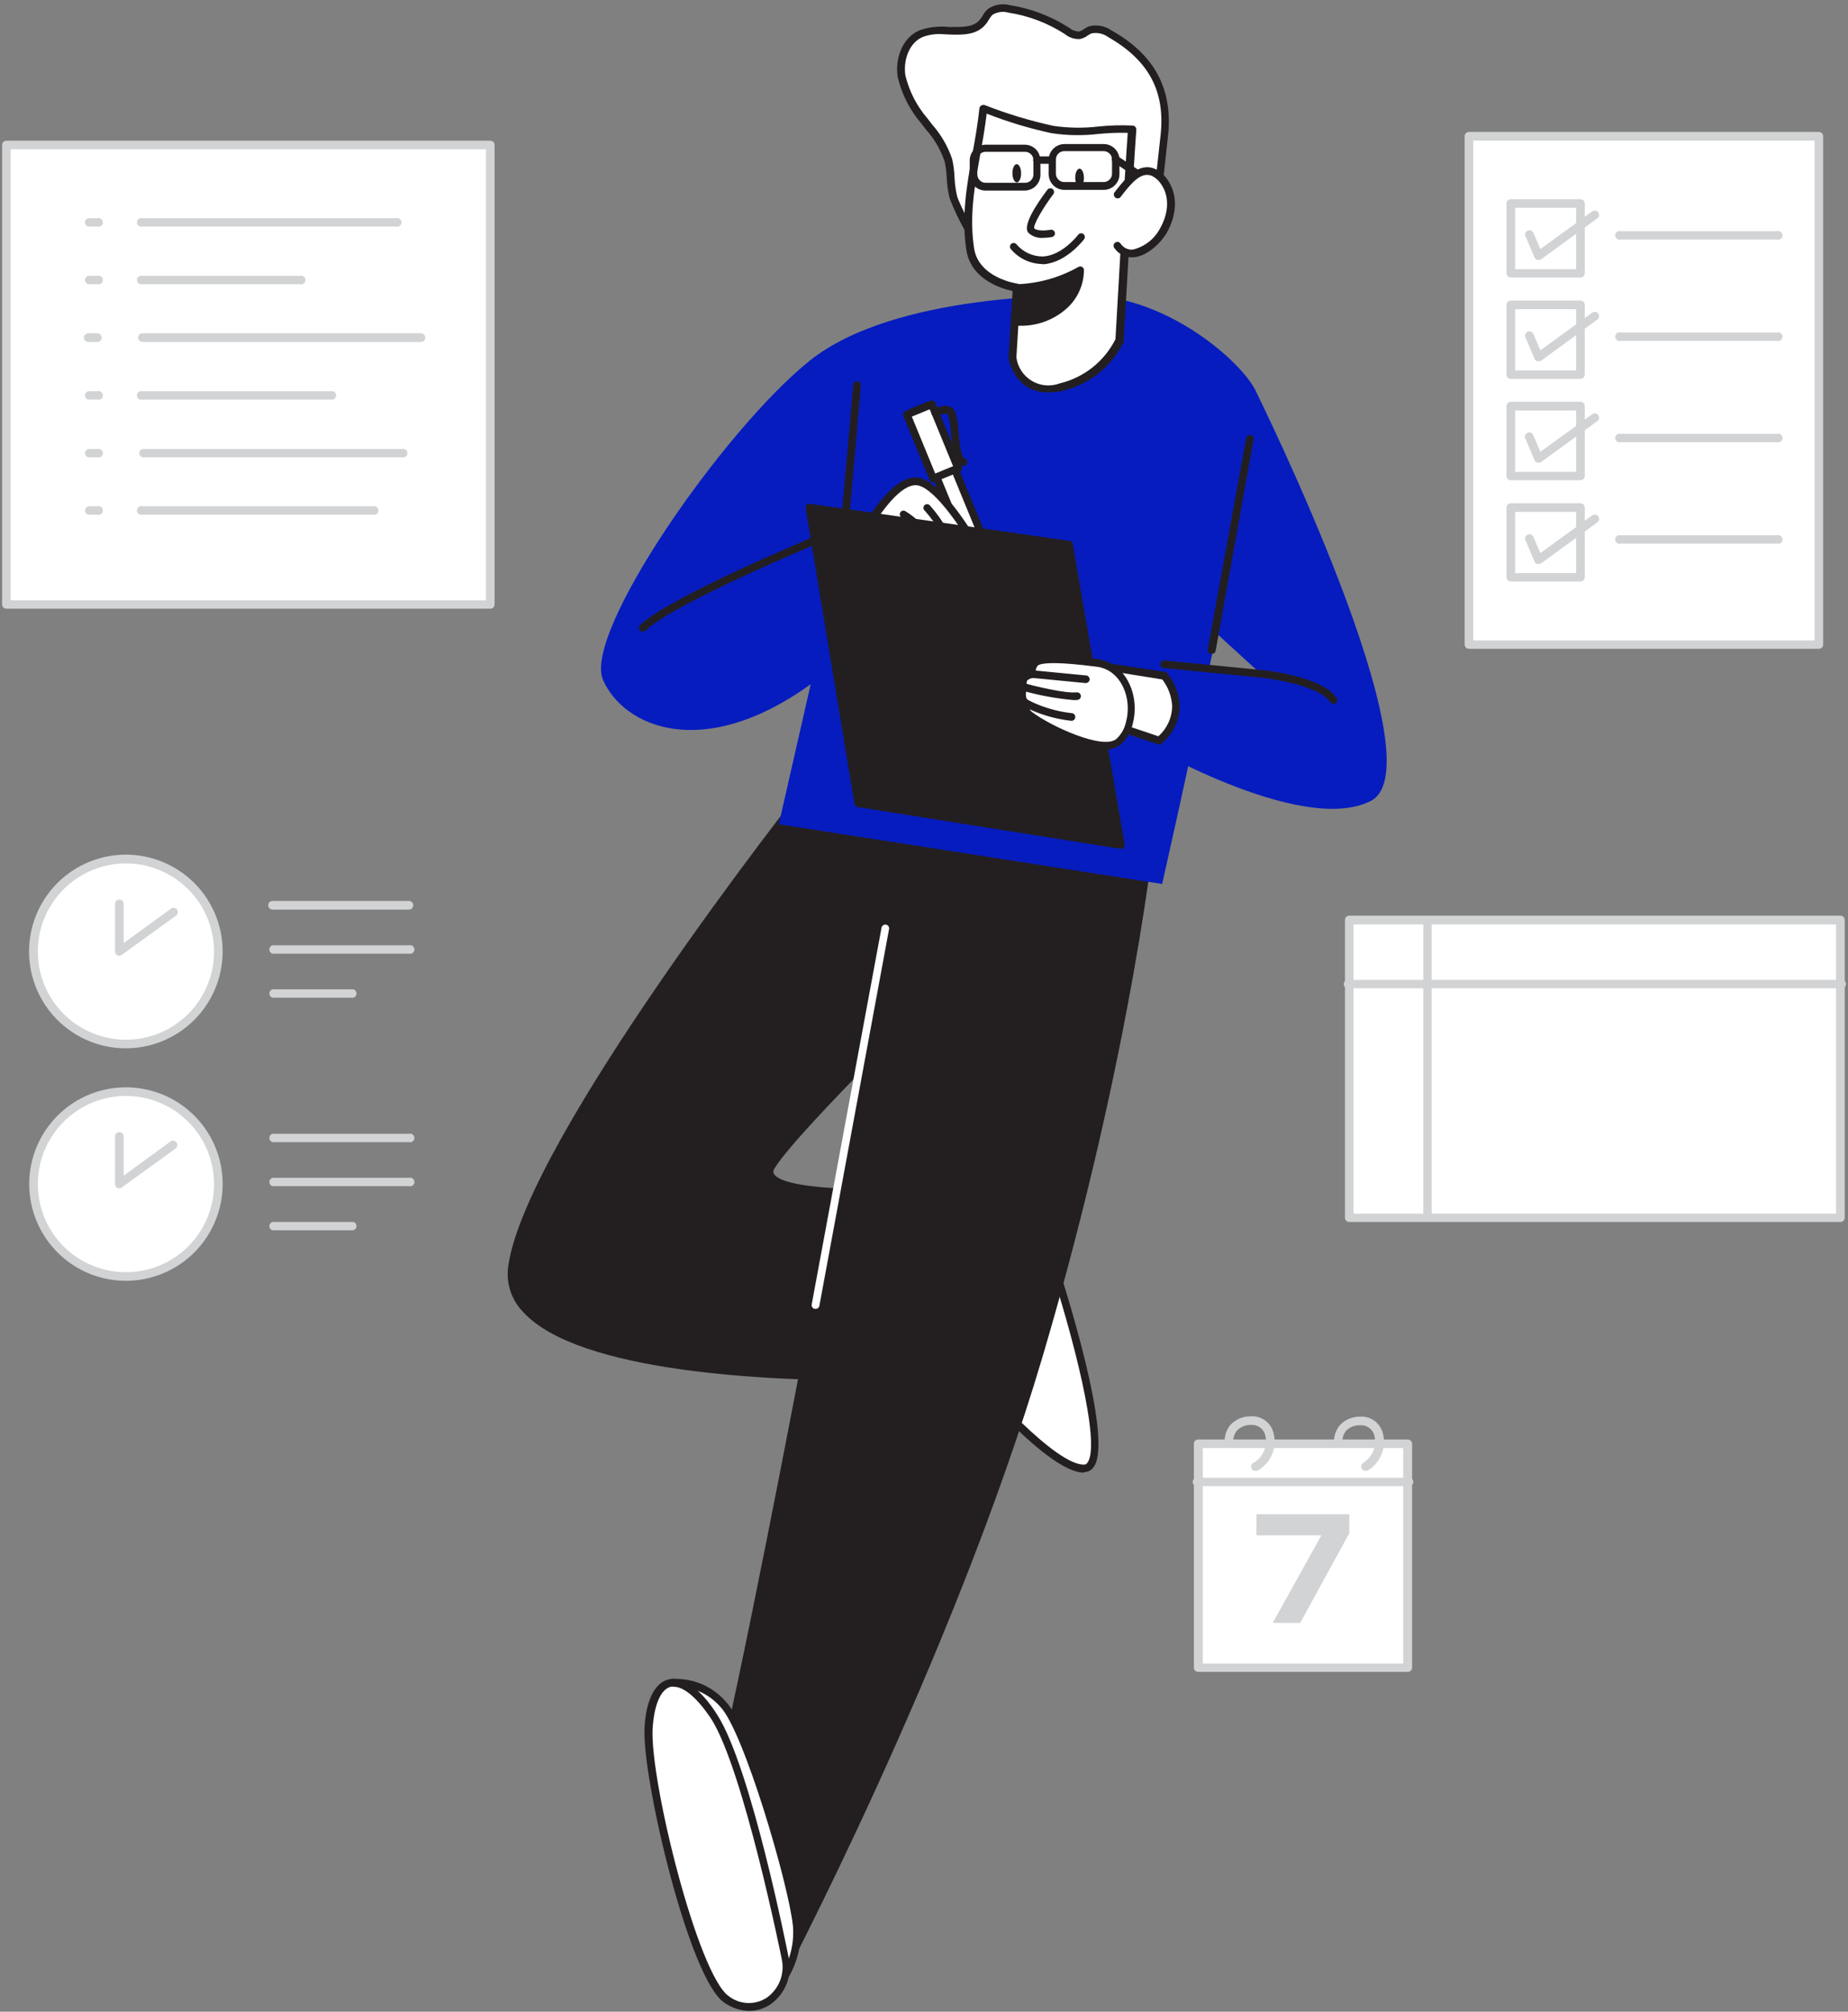 <svg xmlns="http://www.w3.org/2000/svg" width="272" height="296" viewBox="0 0 272 296" fill="none"><rect x="0" y="0" width="272" height="296" fill="#808080" stroke="none"/><g clip-path="url(#clip0_140_371)"><path d="M72.169 21.292H0.946V88.926H72.169V21.292Z" fill="white"></path><path d="M72.157 89.565H0.946C0.862 89.567 0.78 89.552 0.702 89.521C0.625 89.49 0.554 89.444 0.495 89.386C0.435 89.327 0.388 89.258 0.356 89.181C0.323 89.104 0.307 89.021 0.307 88.938V21.329C0.307 21.245 0.323 21.163 0.356 21.086C0.388 21.009 0.435 20.939 0.495 20.881C0.554 20.823 0.625 20.777 0.702 20.746C0.78 20.715 0.862 20.7 0.946 20.702H72.157C72.24 20.7 72.323 20.715 72.4 20.746C72.478 20.777 72.549 20.823 72.608 20.881C72.668 20.939 72.715 21.009 72.747 21.086C72.779 21.163 72.796 21.245 72.796 21.329V88.938C72.796 89.021 72.779 89.104 72.747 89.181C72.715 89.258 72.668 89.327 72.608 89.386C72.549 89.444 72.478 89.49 72.4 89.521C72.323 89.552 72.24 89.567 72.157 89.565ZM1.573 88.336H71.53V21.956H1.573V88.336Z" fill="#D1D3D4"></path><path d="M58.278 33.339H20.97C20.875 33.366 20.775 33.37 20.677 33.352C20.58 33.334 20.488 33.294 20.41 33.234C20.331 33.175 20.267 33.098 20.222 33.009C20.178 32.92 20.155 32.823 20.155 32.724C20.155 32.625 20.178 32.527 20.222 32.439C20.267 32.35 20.331 32.273 20.41 32.214C20.488 32.154 20.58 32.114 20.677 32.096C20.775 32.077 20.875 32.082 20.97 32.109H58.278C58.373 32.082 58.473 32.077 58.571 32.096C58.668 32.114 58.76 32.154 58.839 32.214C58.917 32.273 58.982 32.35 59.026 32.439C59.07 32.527 59.093 32.625 59.093 32.724C59.093 32.823 59.07 32.92 59.026 33.009C58.982 33.098 58.917 33.175 58.839 33.234C58.76 33.294 58.668 33.334 58.571 33.352C58.473 33.37 58.373 33.366 58.278 33.339Z" fill="#D1D3D4"></path><path d="M14.357 33.339H12.98C12.847 33.3 12.729 33.22 12.646 33.109C12.562 32.998 12.517 32.863 12.517 32.724C12.517 32.585 12.562 32.45 12.646 32.339C12.729 32.228 12.847 32.148 12.98 32.109H14.332C14.428 32.082 14.528 32.077 14.625 32.096C14.722 32.114 14.814 32.154 14.893 32.214C14.972 32.273 15.036 32.35 15.08 32.439C15.124 32.527 15.147 32.625 15.147 32.724C15.147 32.823 15.124 32.92 15.08 33.009C15.036 33.098 14.972 33.175 14.893 33.234C14.814 33.294 14.722 33.334 14.625 33.352C14.528 33.37 14.428 33.366 14.332 33.339H14.357Z" fill="#D1D3D4"></path><path d="M44.154 41.821H20.97C20.875 41.848 20.775 41.852 20.677 41.834C20.58 41.816 20.488 41.776 20.41 41.716C20.331 41.657 20.267 41.58 20.222 41.491C20.178 41.402 20.155 41.305 20.155 41.206C20.155 41.107 20.178 41.009 20.222 40.921C20.267 40.832 20.331 40.755 20.41 40.696C20.488 40.636 20.58 40.596 20.677 40.577C20.775 40.559 20.875 40.564 20.97 40.591H44.154C44.249 40.564 44.349 40.559 44.446 40.577C44.544 40.596 44.635 40.636 44.714 40.696C44.793 40.755 44.857 40.832 44.901 40.921C44.946 41.009 44.969 41.107 44.969 41.206C44.969 41.305 44.946 41.402 44.901 41.491C44.857 41.58 44.793 41.657 44.714 41.716C44.635 41.776 44.544 41.816 44.446 41.834C44.349 41.852 44.249 41.848 44.154 41.821Z" fill="#D1D3D4"></path><path d="M14.357 41.821H12.98C12.847 41.782 12.729 41.702 12.646 41.591C12.562 41.48 12.517 41.345 12.517 41.206C12.517 41.067 12.562 40.932 12.646 40.821C12.729 40.71 12.847 40.629 12.98 40.591H14.332C14.428 40.564 14.528 40.559 14.625 40.577C14.722 40.596 14.814 40.636 14.893 40.696C14.972 40.755 15.036 40.832 15.08 40.921C15.124 41.009 15.147 41.107 15.147 41.206C15.147 41.305 15.124 41.402 15.08 41.491C15.036 41.58 14.972 41.657 14.893 41.716C14.814 41.776 14.722 41.816 14.625 41.834C14.528 41.852 14.428 41.848 14.332 41.821H14.357Z" fill="#D1D3D4"></path><path d="M61.966 50.315H20.97C20.801 50.315 20.638 50.247 20.518 50.127C20.398 50.008 20.331 49.845 20.331 49.675C20.331 49.506 20.398 49.343 20.518 49.224C20.638 49.104 20.801 49.036 20.97 49.036H61.966C62.135 49.039 62.295 49.108 62.414 49.227C62.534 49.346 62.602 49.507 62.605 49.675C62.605 49.845 62.538 50.008 62.418 50.127C62.298 50.247 62.136 50.315 61.966 50.315Z" fill="#D1D3D4"></path><path d="M14.357 50.315H12.98C12.897 50.315 12.814 50.298 12.737 50.266C12.66 50.233 12.591 50.186 12.532 50.127C12.474 50.067 12.428 49.997 12.397 49.919C12.367 49.842 12.351 49.759 12.353 49.675C12.353 49.508 12.419 49.347 12.536 49.228C12.653 49.108 12.813 49.039 12.98 49.036H14.332C14.502 49.036 14.664 49.104 14.784 49.224C14.904 49.343 14.972 49.506 14.972 49.675C14.972 49.841 14.908 50 14.793 50.119C14.678 50.238 14.522 50.308 14.357 50.315Z" fill="#D1D3D4"></path><path d="M49.009 58.797H20.97C20.875 58.824 20.775 58.828 20.677 58.81C20.58 58.792 20.488 58.752 20.41 58.692C20.331 58.633 20.267 58.556 20.222 58.467C20.178 58.379 20.155 58.281 20.155 58.182C20.155 58.083 20.178 57.985 20.222 57.897C20.267 57.808 20.331 57.731 20.41 57.672C20.488 57.612 20.58 57.572 20.677 57.553C20.775 57.535 20.875 57.54 20.97 57.567H49.009C49.143 57.605 49.261 57.686 49.344 57.797C49.428 57.908 49.473 58.043 49.473 58.182C49.473 58.321 49.428 58.456 49.344 58.567C49.261 58.678 49.143 58.758 49.009 58.797Z" fill="#D1D3D4"></path><path d="M14.357 58.797H12.98C12.847 58.758 12.729 58.678 12.646 58.567C12.562 58.456 12.517 58.321 12.517 58.182C12.517 58.043 12.562 57.908 12.646 57.797C12.729 57.686 12.847 57.605 12.98 57.567H14.332C14.428 57.54 14.528 57.535 14.625 57.553C14.722 57.572 14.814 57.612 14.893 57.672C14.972 57.731 15.036 57.808 15.08 57.897C15.124 57.985 15.147 58.083 15.147 58.182C15.147 58.281 15.124 58.379 15.08 58.467C15.036 58.556 14.972 58.633 14.893 58.692C14.814 58.752 14.722 58.792 14.625 58.81C14.528 58.828 14.428 58.824 14.332 58.797H14.357Z" fill="#D1D3D4"></path><path d="M59.507 67.291H20.97C20.836 67.252 20.719 67.172 20.635 67.061C20.552 66.95 20.506 66.815 20.506 66.676C20.506 66.537 20.552 66.402 20.635 66.291C20.719 66.18 20.836 66.1 20.97 66.061H59.507C59.641 66.1 59.758 66.18 59.842 66.291C59.926 66.402 59.971 66.537 59.971 66.676C59.971 66.815 59.926 66.95 59.842 67.061C59.758 67.172 59.641 67.252 59.507 67.291Z" fill="#D1D3D4"></path><path d="M14.357 67.291H12.98C12.847 67.253 12.729 67.172 12.646 67.061C12.562 66.95 12.517 66.815 12.517 66.676C12.517 66.537 12.562 66.402 12.646 66.291C12.729 66.18 12.847 66.1 12.98 66.061H14.332C14.428 66.034 14.528 66.03 14.625 66.048C14.722 66.066 14.814 66.106 14.893 66.166C14.972 66.225 15.036 66.302 15.08 66.391C15.124 66.48 15.147 66.577 15.147 66.676C15.147 66.775 15.124 66.873 15.08 66.961C15.036 67.05 14.972 67.127 14.893 67.186C14.814 67.246 14.722 67.286 14.625 67.305C14.528 67.323 14.428 67.318 14.332 67.291H14.357Z" fill="#D1D3D4"></path><path d="M54.885 75.723H20.97C20.875 75.751 20.775 75.755 20.677 75.737C20.58 75.719 20.488 75.679 20.41 75.619C20.331 75.559 20.267 75.482 20.222 75.394C20.178 75.305 20.155 75.208 20.155 75.109C20.155 75.01 20.178 74.912 20.222 74.824C20.267 74.735 20.331 74.658 20.41 74.598C20.488 74.539 20.58 74.498 20.677 74.48C20.775 74.462 20.875 74.467 20.97 74.494H54.885C54.98 74.467 55.081 74.462 55.178 74.48C55.275 74.498 55.367 74.539 55.446 74.598C55.525 74.658 55.589 74.735 55.633 74.824C55.677 74.912 55.7 75.01 55.7 75.109C55.7 75.208 55.677 75.305 55.633 75.394C55.589 75.482 55.525 75.559 55.446 75.619C55.367 75.679 55.275 75.719 55.178 75.737C55.081 75.755 54.98 75.751 54.885 75.723Z" fill="#D1D3D4"></path><path d="M14.357 75.723H12.98C12.847 75.685 12.729 75.605 12.646 75.494C12.562 75.383 12.517 75.248 12.517 75.109C12.517 74.97 12.562 74.835 12.646 74.724C12.729 74.613 12.847 74.532 12.98 74.494H14.332C14.428 74.467 14.528 74.462 14.625 74.48C14.722 74.498 14.814 74.539 14.893 74.598C14.972 74.658 15.036 74.735 15.08 74.824C15.124 74.912 15.147 75.01 15.147 75.109C15.147 75.208 15.124 75.305 15.08 75.394C15.036 75.482 14.972 75.559 14.893 75.619C14.814 75.679 14.722 75.719 14.625 75.737C14.528 75.755 14.428 75.751 14.332 75.723H14.357Z" fill="#D1D3D4"></path><path d="M267.719 20.05H216.213V94.838H267.719V20.05Z" fill="white"></path><path d="M267.707 95.465H216.213C216.13 95.467 216.047 95.452 215.97 95.421C215.892 95.39 215.822 95.344 215.762 95.286C215.703 95.228 215.655 95.158 215.623 95.081C215.591 95.004 215.574 94.922 215.574 94.838V20.05C215.574 19.881 215.642 19.718 215.761 19.598C215.881 19.479 216.044 19.411 216.213 19.411H267.707C267.877 19.411 268.039 19.479 268.159 19.598C268.279 19.718 268.346 19.881 268.346 20.05V94.838C268.346 94.922 268.33 95.004 268.297 95.081C268.265 95.158 268.218 95.228 268.158 95.286C268.099 95.344 268.028 95.39 267.951 95.421C267.873 95.452 267.79 95.467 267.707 95.465ZM216.84 94.236H267.08V20.69H216.84V94.236Z" fill="#D1D3D4"></path><path d="M232.624 29.946H222.372V40.198H232.624V29.946Z" fill="white"></path><path d="M232.624 40.837H222.372C222.202 40.837 222.039 40.77 221.92 40.65C221.8 40.53 221.732 40.367 221.732 40.198V29.946C221.732 29.776 221.8 29.614 221.92 29.494C222.039 29.374 222.202 29.307 222.372 29.307H232.624C232.707 29.307 232.79 29.323 232.866 29.355C232.943 29.388 233.013 29.435 233.071 29.495C233.13 29.554 233.176 29.625 233.206 29.702C233.237 29.78 233.252 29.863 233.251 29.946V40.198C233.251 40.365 233.185 40.526 233.068 40.646C232.95 40.765 232.791 40.834 232.624 40.837ZM222.999 39.608H231.984V30.573H222.999V39.608Z" fill="#D1D3D4"></path><path d="M226.441 38.243C226.388 38.255 226.333 38.255 226.281 38.243C226.189 38.219 226.104 38.174 226.032 38.112C225.959 38.051 225.902 37.974 225.863 37.887L224.498 34.679C224.458 34.529 224.473 34.37 224.541 34.231C224.609 34.092 224.725 33.982 224.867 33.922C225.01 33.862 225.17 33.856 225.317 33.904C225.463 33.953 225.588 34.053 225.666 34.187L226.723 36.645L234.357 31.102C234.425 31.052 234.501 31.017 234.582 30.997C234.664 30.978 234.748 30.975 234.831 30.989C234.913 31.003 234.992 31.033 235.063 31.077C235.133 31.122 235.194 31.18 235.242 31.249C235.292 31.316 235.327 31.393 235.346 31.474C235.366 31.556 235.369 31.64 235.355 31.723C235.341 31.805 235.311 31.884 235.266 31.955C235.222 32.025 235.163 32.086 235.095 32.134L226.871 38.12C226.748 38.214 226.594 38.258 226.441 38.243Z" fill="#D1D3D4"></path><path d="M261.548 35.244H238.549C238.454 35.271 238.353 35.276 238.256 35.258C238.159 35.24 238.067 35.199 237.988 35.14C237.909 35.08 237.845 35.003 237.801 34.914C237.757 34.826 237.734 34.728 237.734 34.629C237.734 34.53 237.757 34.433 237.801 34.344C237.845 34.256 237.909 34.179 237.988 34.119C238.067 34.059 238.159 34.019 238.256 34.001C238.353 33.983 238.454 33.987 238.549 34.015H261.548C261.643 33.987 261.743 33.983 261.841 34.001C261.938 34.019 262.03 34.059 262.109 34.119C262.188 34.179 262.252 34.256 262.296 34.344C262.34 34.433 262.363 34.53 262.363 34.629C262.363 34.728 262.34 34.826 262.296 34.914C262.252 35.003 262.188 35.08 262.109 35.14C262.03 35.199 261.938 35.24 261.841 35.258C261.743 35.276 261.643 35.271 261.548 35.244Z" fill="#D1D3D4"></path><path d="M232.624 44.857H222.372V55.109H232.624V44.857Z" fill="white"></path><path d="M232.624 55.748H222.372C222.202 55.748 222.039 55.681 221.92 55.561C221.8 55.441 221.732 55.278 221.732 55.109V44.857C221.732 44.773 221.749 44.691 221.781 44.614C221.814 44.537 221.861 44.467 221.92 44.409C221.98 44.351 222.05 44.305 222.128 44.274C222.205 44.243 222.288 44.228 222.372 44.23H232.624C232.79 44.23 232.949 44.296 233.067 44.413C233.184 44.531 233.251 44.69 233.251 44.857V55.109C233.252 55.192 233.237 55.275 233.206 55.352C233.176 55.43 233.13 55.5 233.071 55.56C233.013 55.62 232.943 55.667 232.866 55.699C232.79 55.731 232.707 55.748 232.624 55.748ZM222.999 54.519H231.984V45.496H222.999V54.519Z" fill="#D1D3D4"></path><path d="M226.441 53.154H226.281C226.189 53.127 226.103 53.081 226.031 53.017C225.959 52.953 225.902 52.874 225.863 52.785L224.499 49.589C224.451 49.438 224.461 49.275 224.527 49.131C224.593 48.987 224.71 48.872 224.855 48.81C225.001 48.747 225.164 48.74 225.314 48.791C225.464 48.842 225.59 48.947 225.667 49.085L226.724 51.544L234.358 46C234.495 45.903 234.665 45.865 234.83 45.892C234.996 45.92 235.144 46.011 235.243 46.147C235.292 46.215 235.328 46.291 235.347 46.373C235.366 46.454 235.369 46.538 235.355 46.621C235.342 46.703 235.312 46.782 235.267 46.853C235.222 46.924 235.164 46.985 235.095 47.032L226.871 53.044C226.744 53.127 226.593 53.166 226.441 53.154Z" fill="#D1D3D4"></path><path d="M261.548 50.155H238.549C238.454 50.182 238.353 50.187 238.256 50.169C238.159 50.151 238.067 50.11 237.988 50.05C237.909 49.991 237.845 49.914 237.801 49.825C237.757 49.737 237.734 49.639 237.734 49.54C237.734 49.441 237.757 49.344 237.801 49.255C237.845 49.167 237.909 49.09 237.988 49.03C238.067 48.97 238.159 48.93 238.256 48.912C238.353 48.894 238.454 48.898 238.549 48.926H261.548C261.643 48.898 261.743 48.894 261.841 48.912C261.938 48.93 262.03 48.97 262.109 49.03C262.188 49.09 262.252 49.167 262.296 49.255C262.34 49.344 262.363 49.441 262.363 49.54C262.363 49.639 262.34 49.737 262.296 49.825C262.252 49.914 262.188 49.991 262.109 50.05C262.03 50.11 261.938 50.151 261.841 50.169C261.743 50.187 261.643 50.182 261.548 50.155Z" fill="#D1D3D4"></path><path d="M232.624 59.768H222.372V70.02H232.624V59.768Z" fill="white"></path><path d="M232.624 70.659H222.372C222.288 70.661 222.205 70.646 222.128 70.615C222.05 70.584 221.98 70.538 221.92 70.48C221.861 70.421 221.814 70.352 221.781 70.275C221.749 70.198 221.732 70.115 221.732 70.032V59.743C221.732 59.66 221.749 59.577 221.781 59.5C221.814 59.423 221.861 59.354 221.92 59.295C221.98 59.237 222.05 59.191 222.128 59.16C222.205 59.13 222.288 59.115 222.372 59.116H232.624C232.79 59.116 232.949 59.182 233.067 59.3C233.184 59.417 233.251 59.577 233.251 59.743V70.007C233.254 70.092 233.24 70.176 233.21 70.255C233.18 70.334 233.134 70.406 233.076 70.467C233.017 70.528 232.947 70.576 232.869 70.609C232.792 70.642 232.708 70.659 232.624 70.659ZM222.999 69.43H231.984V60.407H222.999V69.43Z" fill="#D1D3D4"></path><path d="M226.441 68.077H226.281C226.187 68.052 226.101 68.006 226.029 67.942C225.956 67.878 225.899 67.798 225.863 67.709L224.498 64.513C224.433 64.356 224.433 64.18 224.497 64.023C224.562 63.867 224.686 63.742 224.843 63.677C224.919 63.645 225.001 63.628 225.084 63.628C225.167 63.628 225.25 63.645 225.326 63.676C225.403 63.709 225.472 63.755 225.531 63.815C225.589 63.874 225.635 63.944 225.666 64.021L226.723 66.479L234.357 60.948C234.424 60.899 234.5 60.864 234.58 60.845C234.661 60.826 234.744 60.823 234.826 60.836C234.907 60.849 234.986 60.879 235.056 60.922C235.126 60.965 235.188 61.022 235.236 61.089C235.284 61.156 235.319 61.232 235.338 61.312C235.357 61.393 235.36 61.476 235.347 61.558C235.334 61.639 235.305 61.718 235.262 61.788C235.218 61.858 235.162 61.92 235.095 61.968L226.871 67.954C226.748 68.048 226.594 68.092 226.441 68.077Z" fill="#D1D3D4"></path><path d="M261.548 65.066H238.549C238.454 65.093 238.353 65.098 238.256 65.079C238.159 65.061 238.067 65.021 237.988 64.961C237.909 64.902 237.845 64.825 237.801 64.736C237.757 64.648 237.734 64.55 237.734 64.451C237.734 64.352 237.757 64.255 237.801 64.166C237.845 64.078 237.909 64 237.988 63.941C238.067 63.881 238.159 63.841 238.256 63.823C238.353 63.805 238.454 63.809 238.549 63.837H261.548C261.643 63.809 261.743 63.805 261.841 63.823C261.938 63.841 262.03 63.881 262.109 63.941C262.188 64 262.252 64.078 262.296 64.166C262.34 64.255 262.363 64.352 262.363 64.451C262.363 64.55 262.34 64.648 262.296 64.736C262.252 64.825 262.188 64.902 262.109 64.961C262.03 65.021 261.938 65.061 261.841 65.079C261.743 65.098 261.643 65.093 261.548 65.066Z" fill="#D1D3D4"></path><path d="M232.624 74.691H222.372V84.943H232.624V74.691Z" fill="white"></path><path d="M232.624 85.558H222.372C222.288 85.559 222.205 85.544 222.128 85.513C222.05 85.483 221.98 85.437 221.92 85.378C221.861 85.32 221.814 85.25 221.781 85.173C221.749 85.097 221.732 85.014 221.732 84.931V74.691C221.732 74.521 221.8 74.359 221.92 74.239C222.039 74.119 222.202 74.052 222.372 74.052H232.624C232.707 74.052 232.79 74.068 232.866 74.1C232.943 74.133 233.013 74.18 233.071 74.24C233.13 74.299 233.176 74.37 233.206 74.447C233.237 74.525 233.252 74.608 233.251 74.691V84.943C233.247 85.107 233.18 85.263 233.063 85.378C232.945 85.493 232.788 85.558 232.624 85.558ZM222.999 84.328H231.984V75.318H222.999V84.328Z" fill="#D1D3D4"></path><path d="M226.441 82.988C226.388 83 226.333 83 226.281 82.988C226.189 82.964 226.104 82.919 226.032 82.857C225.959 82.796 225.902 82.719 225.863 82.632L224.498 79.411C224.458 79.262 224.473 79.103 224.541 78.964C224.609 78.825 224.725 78.715 224.867 78.655C225.01 78.594 225.17 78.588 225.317 78.637C225.463 78.686 225.588 78.786 225.666 78.92L226.723 81.378L234.357 75.834C234.425 75.785 234.501 75.749 234.582 75.73C234.664 75.711 234.748 75.708 234.831 75.721C234.913 75.735 234.992 75.765 235.063 75.81C235.133 75.855 235.194 75.913 235.242 75.982C235.292 76.049 235.327 76.126 235.346 76.207C235.366 76.288 235.369 76.373 235.355 76.455C235.341 76.538 235.311 76.617 235.266 76.687C235.222 76.758 235.163 76.819 235.095 76.867L226.871 82.865C226.748 82.959 226.594 83.003 226.441 82.988Z" fill="#D1D3D4"></path><path d="M261.548 79.989H238.549C238.454 80.016 238.353 80.021 238.256 80.003C238.159 79.985 238.067 79.944 237.988 79.885C237.909 79.825 237.845 79.748 237.801 79.659C237.757 79.571 237.734 79.473 237.734 79.374C237.734 79.275 237.757 79.178 237.801 79.089C237.845 79.001 237.909 78.924 237.988 78.864C238.067 78.804 238.159 78.764 238.256 78.746C238.353 78.728 238.454 78.733 238.549 78.76H261.548C261.643 78.733 261.743 78.728 261.841 78.746C261.938 78.764 262.03 78.804 262.109 78.864C262.188 78.924 262.252 79.001 262.296 79.089C262.34 79.178 262.363 79.275 262.363 79.374C262.363 79.473 262.34 79.571 262.296 79.659C262.252 79.748 262.188 79.825 262.109 79.885C262.03 79.944 261.938 79.985 261.841 80.003C261.743 80.021 261.643 80.016 261.548 79.989Z" fill="#D1D3D4"></path><path d="M270.878 135.379H198.585V179.165H270.878V135.379Z" fill="white"></path><path d="M270.866 179.805H198.598C198.429 179.805 198.266 179.737 198.146 179.618C198.026 179.498 197.959 179.335 197.959 179.165V135.379C197.956 135.294 197.97 135.209 198.001 135.129C198.031 135.049 198.078 134.977 198.138 134.916C198.198 134.855 198.27 134.806 198.349 134.774C198.428 134.742 198.513 134.726 198.598 134.728H270.879C270.962 134.726 271.045 134.741 271.122 134.772C271.2 134.803 271.27 134.849 271.33 134.907C271.389 134.965 271.437 135.035 271.469 135.112C271.501 135.189 271.518 135.271 271.518 135.355V179.141C271.521 179.228 271.507 179.315 271.475 179.396C271.444 179.477 271.396 179.551 271.335 179.613C271.274 179.676 271.201 179.725 271.12 179.757C271.04 179.79 270.953 179.806 270.866 179.805ZM199.213 178.575H270.239V136.019H199.213V178.575Z" fill="#D1D3D4"></path><path d="M270.866 145.41H198.598C198.503 145.437 198.403 145.442 198.305 145.424C198.208 145.406 198.116 145.365 198.037 145.306C197.958 145.246 197.894 145.169 197.85 145.08C197.806 144.992 197.783 144.894 197.783 144.795C197.783 144.696 197.806 144.599 197.85 144.51C197.894 144.422 197.958 144.345 198.037 144.285C198.116 144.226 198.208 144.185 198.305 144.167C198.403 144.149 198.503 144.154 198.598 144.181H270.878C270.973 144.154 271.074 144.149 271.171 144.167C271.268 144.185 271.36 144.226 271.439 144.285C271.518 144.345 271.582 144.422 271.626 144.51C271.67 144.599 271.693 144.696 271.693 144.795C271.693 144.894 271.67 144.992 271.626 145.08C271.582 145.169 271.518 145.246 271.439 145.306C271.36 145.365 271.268 145.406 271.171 145.424C271.074 145.442 270.973 145.437 270.878 145.41H270.866Z" fill="#D1D3D4"></path><path d="M210.116 179.485C210.033 179.485 209.95 179.468 209.874 179.436C209.797 179.404 209.727 179.357 209.669 179.297C209.61 179.238 209.564 179.167 209.534 179.089C209.503 179.012 209.488 178.929 209.489 178.846V135.379C209.528 135.246 209.608 135.128 209.719 135.044C209.83 134.961 209.965 134.916 210.104 134.916C210.243 134.916 210.378 134.961 210.489 135.044C210.6 135.128 210.68 135.246 210.719 135.379V178.846C210.719 179.009 210.657 179.166 210.545 179.285C210.433 179.404 210.279 179.476 210.116 179.485Z" fill="#D1D3D4"></path><path d="M18.537 153.609C26.045 153.609 32.132 147.522 32.132 140.013C32.132 132.505 26.045 126.418 18.537 126.418C11.028 126.418 4.941 132.505 4.941 140.013C4.941 147.522 11.028 153.609 18.537 153.609Z" fill="white"></path><path d="M18.537 154.248C15.718 154.251 12.962 153.417 10.617 151.852C8.272 150.288 6.444 148.063 5.364 145.459C4.284 142.855 4.001 139.99 4.551 137.225C5.1 134.46 6.457 131.92 8.45 129.927C10.444 127.934 12.983 126.577 15.748 126.027C18.513 125.478 21.378 125.761 23.982 126.841C26.586 127.921 28.811 129.749 30.376 132.094C31.94 134.439 32.774 137.195 32.772 140.014C32.765 143.787 31.263 147.404 28.595 150.072C25.927 152.74 22.31 154.242 18.537 154.248ZM18.537 127.045C15.972 127.045 13.464 127.806 11.332 129.231C9.199 130.656 7.537 132.681 6.555 135.051C5.574 137.42 5.317 140.028 5.817 142.544C6.318 145.059 7.553 147.37 9.367 149.184C11.18 150.998 13.491 152.233 16.007 152.733C18.522 153.233 21.13 152.977 23.5 151.995C25.869 151.014 27.895 149.351 29.32 147.219C30.745 145.086 31.505 142.579 31.505 140.014C31.502 136.575 30.135 133.278 27.703 130.847C25.272 128.416 21.975 127.048 18.537 127.045Z" fill="#D1D3D4"></path><path d="M17.565 132.995V140.014L25.457 134.261" fill="white"></path><path d="M17.566 140.641C17.468 140.639 17.372 140.618 17.283 140.579C17.177 140.527 17.088 140.446 17.025 140.347C16.962 140.247 16.928 140.132 16.926 140.014V132.995C16.926 132.825 16.994 132.662 17.113 132.543C17.233 132.423 17.396 132.355 17.566 132.355C17.735 132.355 17.898 132.423 18.017 132.543C18.137 132.662 18.205 132.825 18.205 132.995V138.76L25.088 133.757C25.154 133.693 25.232 133.644 25.318 133.613C25.404 133.582 25.496 133.57 25.587 133.578C25.678 133.585 25.767 133.612 25.846 133.657C25.926 133.701 25.995 133.762 26.05 133.836C26.104 133.91 26.141 133.994 26.16 134.084C26.179 134.173 26.178 134.265 26.158 134.355C26.138 134.444 26.099 134.528 26.044 134.6C25.989 134.673 25.919 134.734 25.838 134.777L17.897 140.518C17.802 140.592 17.686 140.635 17.566 140.641Z" fill="#D1D3D4"></path><path d="M60.184 133.843H40.11C39.943 133.839 39.784 133.771 39.666 133.651C39.549 133.532 39.483 133.371 39.483 133.203C39.482 133.12 39.497 133.037 39.528 132.96C39.558 132.882 39.604 132.812 39.663 132.752C39.721 132.693 39.791 132.645 39.868 132.613C39.944 132.581 40.027 132.564 40.11 132.564H60.184C60.268 132.564 60.351 132.581 60.429 132.613C60.506 132.645 60.577 132.692 60.636 132.751C60.696 132.811 60.743 132.881 60.775 132.959C60.807 133.036 60.823 133.119 60.823 133.203C60.823 133.287 60.807 133.37 60.775 133.448C60.743 133.526 60.696 133.596 60.636 133.655C60.577 133.715 60.506 133.762 60.429 133.794C60.351 133.826 60.268 133.843 60.184 133.843Z" fill="#D1D3D4"></path><path d="M60.184 140.321H40.11C39.977 140.283 39.859 140.202 39.775 140.091C39.692 139.98 39.647 139.845 39.647 139.706C39.647 139.567 39.692 139.432 39.775 139.321C39.859 139.21 39.977 139.13 40.11 139.092H60.184C60.279 139.064 60.379 139.06 60.476 139.078C60.574 139.096 60.665 139.136 60.744 139.196C60.823 139.256 60.888 139.333 60.932 139.421C60.976 139.51 60.999 139.607 60.999 139.706C60.999 139.805 60.976 139.903 60.932 139.991C60.888 140.08 60.823 140.157 60.744 140.217C60.665 140.276 60.574 140.317 60.476 140.335C60.379 140.353 60.279 140.348 60.184 140.321Z" fill="#D1D3D4"></path><path d="M52.009 146.799H40.11C39.977 146.761 39.859 146.68 39.775 146.569C39.692 146.458 39.647 146.323 39.647 146.184C39.647 146.046 39.692 145.91 39.775 145.8C39.859 145.689 39.977 145.608 40.11 145.57H52.009C52.143 145.608 52.26 145.689 52.344 145.8C52.428 145.91 52.473 146.046 52.473 146.184C52.473 146.323 52.428 146.458 52.344 146.569C52.26 146.68 52.143 146.761 52.009 146.799Z" fill="#D1D3D4"></path><path d="M18.537 187.819C26.045 187.819 32.132 181.732 32.132 174.224C32.132 166.715 26.045 160.628 18.537 160.628C11.028 160.628 4.941 166.715 4.941 174.224C4.941 181.732 11.028 187.819 18.537 187.819Z" fill="white"></path><path d="M18.537 188.459C15.721 188.459 12.969 187.624 10.628 186.06C8.287 184.495 6.463 182.272 5.385 179.671C4.308 177.07 4.026 174.208 4.575 171.447C5.125 168.685 6.48 166.149 8.471 164.158C10.462 162.168 12.998 160.812 15.759 160.263C18.521 159.713 21.383 159.995 23.984 161.073C26.585 162.15 28.808 163.974 30.372 166.315C31.936 168.656 32.771 171.408 32.771 174.224C32.768 177.998 31.267 181.617 28.599 184.286C25.93 186.955 22.311 188.455 18.537 188.459ZM18.537 161.255C15.972 161.255 13.464 162.016 11.332 163.441C9.199 164.866 7.537 166.891 6.555 169.261C5.574 171.631 5.317 174.238 5.817 176.754C6.317 179.27 7.553 181.58 9.366 183.394C11.18 185.208 13.491 186.443 16.006 186.943C18.522 187.444 21.13 187.187 23.5 186.205C25.869 185.224 27.895 183.562 29.32 181.429C30.745 179.296 31.505 176.789 31.505 174.224C31.502 170.785 30.135 167.489 27.703 165.057C25.272 162.626 21.975 161.258 18.537 161.255Z" fill="#D1D3D4"></path><path d="M17.565 167.217V174.224L25.457 168.483" fill="white"></path><path d="M17.566 174.863C17.466 174.864 17.369 174.838 17.283 174.789C17.176 174.738 17.086 174.658 17.023 174.558C16.96 174.458 16.926 174.342 16.926 174.224V167.217C16.926 167.047 16.994 166.885 17.113 166.765C17.233 166.645 17.396 166.578 17.566 166.578C17.735 166.578 17.898 166.645 18.017 166.765C18.137 166.885 18.205 167.047 18.205 167.217V172.982L25.088 167.967C25.155 167.917 25.231 167.881 25.312 167.86C25.393 167.84 25.477 167.836 25.559 167.849C25.642 167.861 25.721 167.89 25.792 167.934C25.863 167.977 25.925 168.034 25.974 168.102C26.024 168.17 26.06 168.247 26.081 168.329C26.101 168.41 26.105 168.496 26.093 168.579C26.08 168.662 26.051 168.742 26.008 168.815C25.964 168.887 25.907 168.95 25.838 168.999L17.897 174.74C17.8 174.81 17.685 174.853 17.566 174.863Z" fill="#D1D3D4"></path><path d="M60.184 168.053H40.11C39.977 168.015 39.859 167.934 39.775 167.823C39.692 167.712 39.647 167.577 39.647 167.438C39.647 167.299 39.692 167.164 39.775 167.053C39.859 166.942 39.977 166.862 40.11 166.824H60.184C60.279 166.797 60.379 166.792 60.476 166.81C60.574 166.828 60.665 166.868 60.744 166.928C60.823 166.988 60.888 167.065 60.932 167.153C60.976 167.242 60.999 167.339 60.999 167.438C60.999 167.537 60.976 167.635 60.932 167.723C60.888 167.812 60.823 167.889 60.744 167.949C60.665 168.008 60.574 168.049 60.476 168.067C60.379 168.085 60.279 168.08 60.184 168.053Z" fill="#D1D3D4"></path><path d="M60.184 174.531H40.11C39.977 174.493 39.859 174.412 39.775 174.301C39.692 174.191 39.647 174.055 39.647 173.917C39.647 173.778 39.692 173.642 39.775 173.532C39.859 173.421 39.977 173.34 40.11 173.302H60.184C60.279 173.275 60.379 173.27 60.476 173.288C60.574 173.306 60.665 173.347 60.744 173.406C60.823 173.466 60.888 173.543 60.932 173.631C60.976 173.72 60.999 173.818 60.999 173.917C60.999 174.015 60.976 174.113 60.932 174.202C60.888 174.29 60.823 174.367 60.744 174.427C60.665 174.486 60.574 174.527 60.476 174.545C60.379 174.563 60.279 174.558 60.184 174.531Z" fill="#D1D3D4"></path><path d="M52.009 181.022H40.11C39.977 180.983 39.859 180.903 39.775 180.792C39.692 180.681 39.647 180.546 39.647 180.407C39.647 180.268 39.692 180.133 39.775 180.022C39.859 179.911 39.977 179.831 40.11 179.792H52.009C52.143 179.831 52.26 179.911 52.344 180.022C52.428 180.133 52.473 180.268 52.473 180.407C52.473 180.546 52.428 180.681 52.344 180.792C52.26 180.903 52.143 180.983 52.009 181.022Z" fill="#D1D3D4"></path><path d="M154.91 185.705C154.91 185.705 164.929 216.08 159.52 216.117C154.111 216.154 140.626 199.669 140.626 199.669L151.469 185.73" fill="white"></path><path d="M159.495 216.682C153.878 216.682 140.749 200.702 140.196 200.026C140.115 199.927 140.071 199.803 140.071 199.676C140.071 199.548 140.115 199.424 140.196 199.325L151.038 185.385C151.079 185.316 151.134 185.256 151.199 185.21C151.265 185.163 151.34 185.131 151.419 185.116C151.498 185.101 151.579 185.103 151.658 185.122C151.736 185.14 151.809 185.176 151.873 185.225C151.936 185.274 151.989 185.337 152.026 185.408C152.064 185.479 152.085 185.558 152.09 185.638C152.095 185.718 152.082 185.799 152.054 185.874C152.025 185.949 151.98 186.017 151.923 186.074L141.364 199.596C145.285 204.341 155.377 215.502 159.508 215.502C159.622 215.513 159.736 215.489 159.837 215.435C159.938 215.38 160.02 215.296 160.073 215.195C162.089 212.392 157.787 196.092 154.394 185.816C154.363 185.744 154.348 185.666 154.349 185.588C154.35 185.51 154.367 185.433 154.399 185.362C154.431 185.291 154.477 185.227 154.535 185.175C154.593 185.123 154.661 185.083 154.735 185.058C154.809 185.033 154.888 185.024 154.966 185.031C155.043 185.039 155.119 185.062 155.187 185.099C155.256 185.137 155.315 185.188 155.363 185.25C155.41 185.312 155.445 185.383 155.463 185.459C156.348 188.139 163.982 211.679 160.983 215.846C160.824 216.086 160.608 216.281 160.355 216.417C160.102 216.552 159.819 216.622 159.532 216.621L159.495 216.682Z" fill="#231F20"></path><path d="M119.434 115.06C119.434 115.06 77.91 167.66 75.291 186.357C72.673 205.054 135.279 202.46 135.279 202.46L142.655 175.072C142.655 175.072 109.809 177.42 113.57 171.507C117.332 165.595 140.38 143.234 140.38 143.234L143.872 111.962L119.434 115.06Z" fill="#231F20"></path><path d="M127.301 203.136C113.251 203.136 85.101 201.981 76.988 193.032C76.13 192.15 75.487 191.082 75.11 189.912C74.733 188.741 74.631 187.499 74.812 186.283C77.406 167.647 117.356 116.854 119.065 114.703C119.108 114.647 119.161 114.601 119.223 114.567C119.284 114.533 119.352 114.513 119.422 114.507L143.884 111.433C143.964 111.423 144.045 111.43 144.122 111.456C144.199 111.481 144.269 111.524 144.326 111.581C144.386 111.637 144.432 111.706 144.46 111.783C144.487 111.86 144.496 111.942 144.486 112.023L140.946 143.333C140.927 143.459 140.866 143.576 140.774 143.665C140.552 143.886 117.725 166.025 114.05 171.827C113.742 172.306 113.816 172.564 113.927 172.736C115.537 175.441 132.366 175.293 142.642 174.556C142.728 174.55 142.814 174.565 142.893 174.599C142.973 174.633 143.042 174.686 143.097 174.752C143.156 174.818 143.197 174.898 143.216 174.984C143.236 175.07 143.233 175.16 143.208 175.244L135.832 202.62C135.804 202.731 135.741 202.83 135.652 202.903C135.564 202.976 135.455 203.019 135.34 203.025C134.824 203.013 131.763 203.136 127.301 203.136ZM119.778 115.551C117.147 118.895 78.364 168.618 75.881 186.443C75.722 187.501 75.811 188.582 76.142 189.599C76.473 190.617 77.036 191.544 77.787 192.306C87.621 203.185 130.325 202.079 134.91 201.931L142.015 175.662C137.037 175.994 115.377 177.174 113.042 173.277C112.858 172.958 112.773 172.592 112.797 172.224C112.821 171.857 112.953 171.505 113.177 171.212C116.865 165.496 137.824 145.041 139.938 142.939L143.281 112.601L119.778 115.551Z" fill="#231F20"></path><path d="M134.529 112.048C134.529 114.224 116.336 214.961 107.289 255.871L113.779 293.056C113.779 293.056 139.593 244.673 153.005 199.215C166.416 153.757 169.612 120.64 169.612 120.64L134.529 112.048Z" fill="#231F20"></path><path d="M113.779 293.597H113.693C113.58 293.581 113.476 293.529 113.394 293.45C113.312 293.37 113.258 293.267 113.238 293.155L106.785 255.982C106.772 255.913 106.772 255.842 106.785 255.773C116.041 213.917 134 114.076 134.013 112.073C134.011 111.99 134.029 111.907 134.066 111.833C134.102 111.758 134.156 111.693 134.222 111.642C134.283 111.589 134.356 111.55 134.436 111.531C134.515 111.512 134.597 111.512 134.677 111.532L169.735 120.137C169.863 120.166 169.976 120.241 170.053 120.347C170.13 120.453 170.165 120.584 170.153 120.714C170.153 121.046 166.809 154.408 153.521 199.387C140.233 244.365 114.504 292.81 114.246 293.314C114.203 293.4 114.136 293.473 114.053 293.523C113.971 293.573 113.876 293.598 113.779 293.597ZM107.866 255.896L114.013 291.384C118.327 283.087 140.466 239.645 152.452 199.067C164.855 157.064 168.555 125.238 168.997 121.046L134.996 112.724C133.742 121.98 116.41 217.088 107.842 255.896H107.866Z" fill="#231F20"></path><path d="M158.635 43.517C158.635 43.517 131.788 42.952 119.151 53.093C106.514 63.234 85.715 93.167 88.764 100.063C91.812 106.959 103.441 112.122 119.323 100.677L114.627 121.28L171.05 130.069C171.05 130.069 186.404 62.46 184.867 57.617C182.986 53.376 171.173 42.841 158.635 43.517Z" fill="#061CBF"></path><path d="M123.749 82.165C123.64 82.167 123.533 82.137 123.442 82.079C123.329 82.006 123.247 81.895 123.209 81.767C123.17 81.638 123.179 81.501 123.233 81.378C123.515 80.309 124.794 66.025 125.581 56.621C125.596 56.474 125.667 56.339 125.779 56.243C125.891 56.147 126.036 56.097 126.183 56.105C126.331 56.117 126.468 56.187 126.564 56.3C126.661 56.413 126.709 56.559 126.699 56.707C125.335 73.007 124.499 81.489 124.241 81.907C124.19 81.99 124.117 82.058 124.03 82.104C123.944 82.149 123.847 82.17 123.749 82.165Z" fill="#231F20"></path><path d="M145.297 37.346C144.289 37.543 140.626 30.204 140.306 29.012C139.815 27.217 139.999 25.25 139.569 23.541C139.04 21.402 137.319 19.473 136.029 17.752C134.404 15.868 133.257 13.62 132.685 11.2C132.292 8.741 133.287 5.914 135.549 4.93C138.499 3.701 142.74 5.656 144.719 3.123C145.021 2.619 145.367 2.142 145.752 1.698C146.156 1.435 146.612 1.26 147.089 1.186C147.566 1.112 148.053 1.14 148.518 1.267C151.553 1.729 154.456 2.826 157.037 4.488C157.548 4.93 158.205 5.166 158.88 5.152C159.47 5.053 159.901 4.574 160.454 4.365C160.947 4.241 161.461 4.226 161.96 4.321C162.459 4.417 162.931 4.621 163.343 4.918C169.415 8.336 172.107 13.117 171.345 19.964L169.981 32.257L145.297 37.346Z" fill="white"></path><path d="M145.199 37.924C144.769 37.924 143.97 37.481 142.053 33.978C141.167 32.433 140.402 30.822 139.766 29.159C139.531 28.183 139.391 27.187 139.348 26.184C139.313 25.357 139.206 24.535 139.029 23.726C138.43 21.991 137.49 20.394 136.263 19.03L135.574 18.133C133.896 16.177 132.715 13.845 132.132 11.335C131.727 8.79 132.686 5.607 135.328 4.463C136.733 3.978 138.227 3.81 139.705 3.972C141.635 3.972 143.306 4.07 144.277 2.828C144.4 2.669 144.511 2.497 144.622 2.324C144.823 1.952 145.085 1.616 145.396 1.329C145.857 1.007 146.383 0.788 146.937 0.688C147.491 0.589 148.06 0.61 148.604 0.751C151.713 1.238 154.685 2.369 157.332 4.07C157.746 4.414 158.258 4.616 158.795 4.648C159.057 4.575 159.303 4.454 159.52 4.291C159.751 4.137 159.993 4.001 160.246 3.886C160.817 3.732 161.415 3.706 161.997 3.811C162.579 3.915 163.131 4.146 163.614 4.488C169.969 8.053 172.673 13.154 171.911 20.075L170.547 32.367C170.531 32.483 170.481 32.592 170.402 32.678C170.322 32.763 170.218 32.822 170.104 32.847L145.408 37.911C145.339 37.922 145.269 37.927 145.199 37.924ZM138.561 5.017C137.62 4.972 136.679 5.118 135.796 5.447C133.706 6.356 132.931 9.036 133.263 11.114C133.828 13.438 134.936 15.595 136.496 17.407L137.172 18.293C138.497 19.78 139.508 21.52 140.147 23.406C140.342 24.292 140.457 25.192 140.491 26.098C140.536 27.03 140.663 27.955 140.872 28.864C141.204 30.093 144.327 36.154 145.31 36.768L169.502 31.851L170.817 19.94C171.542 13.425 169.084 8.876 163.097 5.447C162.747 5.192 162.347 5.014 161.924 4.923C161.501 4.832 161.063 4.83 160.639 4.918C160.448 5.001 160.267 5.104 160.098 5.226C159.758 5.477 159.368 5.653 158.955 5.742C158.142 5.79 157.342 5.526 156.718 5.004C154.2 3.382 151.368 2.309 148.408 1.857C148.022 1.747 147.618 1.717 147.22 1.77C146.823 1.823 146.44 1.957 146.097 2.165C145.879 2.383 145.693 2.632 145.544 2.902C145.423 3.112 145.287 3.314 145.138 3.505C143.81 5.201 141.696 5.139 139.655 5.078L138.561 5.017Z" fill="#231F20"></path><path d="M149.661 42.337L149.047 52.576C149.047 52.576 149.76 58.354 156.09 56.953C157.958 56.522 159.705 55.681 161.207 54.49C162.708 53.299 163.925 51.789 164.769 50.069C164.769 50.069 166.146 25.484 166.625 19.03C162.679 18.747 158.967 19.817 154.91 19.03C151.445 18.29 148.045 17.27 144.744 15.981C144.019 23.087 141.745 29.503 142.814 36.621C143.552 41.525 149.661 42.337 149.661 42.337Z" fill="white"></path><path d="M154.222 57.739C153.04 57.767 151.88 57.423 150.903 56.756C149.587 55.754 148.707 54.284 148.445 52.65L149.035 42.816C147.474 42.484 142.888 41.169 142.225 36.744C141.487 31.827 142.286 27.377 143.122 22.656C143.515 20.481 143.921 18.243 144.155 15.957C144.161 15.852 144.199 15.752 144.262 15.669C144.325 15.586 144.412 15.524 144.511 15.49C144.587 15.451 144.671 15.431 144.757 15.431C144.842 15.431 144.927 15.451 145.003 15.49C148.274 16.764 151.64 17.779 155.07 18.526C157.27 18.843 159.501 18.872 161.708 18.612C163.374 18.437 165.051 18.392 166.724 18.477C166.798 18.481 166.87 18.501 166.935 18.535C167.001 18.569 167.059 18.616 167.105 18.674C167.201 18.787 167.254 18.931 167.252 19.079C166.773 25.496 165.408 49.811 165.396 50.106C165.403 50.171 165.403 50.237 165.396 50.302C164.522 52.109 163.253 53.695 161.683 54.944C160.112 56.193 158.281 57.073 156.324 57.518C155.634 57.668 154.929 57.742 154.222 57.739ZM149.6 52.601C149.695 53.308 149.948 53.984 150.341 54.579C150.733 55.175 151.254 55.674 151.866 56.04C152.478 56.406 153.164 56.63 153.875 56.694C154.585 56.758 155.3 56.662 155.968 56.412C157.728 55.992 159.375 55.193 160.794 54.07C162.212 52.946 163.368 51.526 164.179 49.909C164.278 48.2 165.495 26.479 165.986 19.546C164.55 19.513 163.113 19.567 161.684 19.706C159.382 19.981 157.054 19.944 154.763 19.596C151.511 18.895 148.321 17.933 145.224 16.719C144.978 18.797 144.622 20.825 144.265 22.792C143.442 27.414 142.655 31.79 143.368 36.51C144.032 40.923 149.686 41.722 149.735 41.734C149.878 41.75 150.009 41.82 150.1 41.93C150.192 42.04 150.238 42.182 150.227 42.325L149.6 52.564V52.601Z" fill="#231F20"></path><path d="M149.428 47.364C151.949 47.55 154.445 46.758 156.398 45.152C157.197 44.488 157.841 43.658 158.287 42.72C158.733 41.781 158.969 40.757 158.979 39.718C156.127 41.345 152.919 42.245 149.637 42.337L149.428 47.364Z" fill="#231F20"></path><path d="M150.104 47.93C149.867 47.944 149.629 47.944 149.391 47.93C149.255 47.917 149.13 47.853 149.04 47.75C148.951 47.647 148.905 47.513 148.912 47.377L149.121 42.337C149.122 42.265 149.138 42.195 149.168 42.13C149.197 42.064 149.24 42.006 149.293 41.958C149.346 41.909 149.408 41.872 149.475 41.849C149.543 41.825 149.615 41.816 149.686 41.821C152.859 41.714 155.959 40.841 158.721 39.276C158.801 39.231 158.89 39.206 158.982 39.203C159.073 39.201 159.164 39.222 159.246 39.263C159.327 39.305 159.397 39.366 159.45 39.441C159.502 39.516 159.535 39.603 159.545 39.694C159.544 40.812 159.298 41.917 158.824 42.93C158.351 43.943 157.661 44.84 156.804 45.557C154.935 47.141 152.552 47.984 150.104 47.93ZM150.018 46.848C152.205 46.903 154.337 46.16 156.017 44.758C157.237 43.696 158.064 42.254 158.365 40.665C155.818 41.982 153.017 42.737 150.153 42.878L150.018 46.848Z" fill="#231F20"></path><path d="M154.591 28.25C154.591 28.25 151.026 32.982 151.764 33.88C152.501 34.777 154.726 34.334 154.726 34.334" fill="white"></path><path d="M153.546 34.998C153.146 35.035 152.743 34.985 152.364 34.854C151.984 34.723 151.637 34.512 151.346 34.236C150.51 33.216 152.415 30.241 154.161 27.918C154.25 27.806 154.378 27.733 154.52 27.712C154.661 27.692 154.805 27.726 154.923 27.807C154.98 27.849 155.029 27.903 155.066 27.964C155.103 28.026 155.127 28.094 155.137 28.165C155.148 28.236 155.144 28.308 155.126 28.377C155.108 28.447 155.077 28.512 155.033 28.569C153.398 30.745 152.083 33.093 152.218 33.584C152.55 33.978 153.829 33.965 154.615 33.806C154.758 33.78 154.906 33.81 155.027 33.89C155.149 33.97 155.234 34.094 155.267 34.236C155.292 34.377 155.262 34.523 155.181 34.643C155.101 34.762 154.977 34.845 154.837 34.875C154.411 34.956 153.979 34.997 153.546 34.998Z" fill="#231F20"></path><path d="M153.275 38.846C152.419 38.815 151.578 38.605 150.808 38.231C150.037 37.856 149.353 37.324 148.8 36.67C148.751 36.618 148.713 36.557 148.687 36.491C148.661 36.424 148.649 36.353 148.651 36.282C148.652 36.211 148.668 36.14 148.697 36.075C148.726 36.01 148.767 35.951 148.819 35.902C148.871 35.852 148.931 35.814 148.998 35.788C149.065 35.762 149.135 35.75 149.207 35.752C149.278 35.753 149.348 35.769 149.414 35.798C149.479 35.827 149.538 35.868 149.587 35.92C150.067 36.496 150.669 36.958 151.349 37.273C152.029 37.588 152.771 37.747 153.521 37.739C156.385 37.58 158.671 34.568 158.696 34.543C158.738 34.486 158.792 34.437 158.853 34.4C158.915 34.363 158.983 34.339 159.054 34.329C159.125 34.318 159.197 34.322 159.266 34.34C159.336 34.358 159.401 34.389 159.458 34.433C159.572 34.52 159.647 34.649 159.668 34.791C159.688 34.934 159.653 35.078 159.569 35.195C159.458 35.33 156.95 38.637 153.595 38.883L153.275 38.846Z" fill="#231F20"></path><path d="M145.039 28.041C144.737 28.04 144.439 27.981 144.16 27.865C143.882 27.749 143.629 27.579 143.416 27.364C143.197 27.152 143.024 26.898 142.905 26.617C142.787 26.336 142.727 26.034 142.728 25.73V23.628C142.724 23.016 142.963 22.428 143.392 21.993C143.825 21.555 144.411 21.303 145.027 21.292H150.817C151.428 21.29 152.015 21.528 152.451 21.956C152.879 22.399 153.125 22.987 153.14 23.603V25.693C153.143 26.308 152.904 26.899 152.473 27.339C152.043 27.779 151.456 28.031 150.841 28.041H145.051H145.039ZM150.853 22.337H145.064C144.901 22.337 144.74 22.37 144.59 22.434C144.441 22.497 144.305 22.589 144.191 22.706C143.965 22.939 143.842 23.253 143.847 23.578V25.68C143.851 26.005 143.984 26.314 144.215 26.541C144.328 26.658 144.463 26.751 144.614 26.812C144.764 26.873 144.926 26.903 145.088 26.897H150.878C151.204 26.897 151.517 26.768 151.747 26.537C151.978 26.307 152.107 25.994 152.107 25.668V23.566C152.107 23.24 151.978 22.927 151.747 22.697C151.517 22.466 151.204 22.337 150.878 22.337H150.853Z" fill="#231F20"></path><path d="M156.619 27.942C156.014 27.926 155.44 27.677 155.015 27.245C154.591 26.814 154.351 26.236 154.345 25.631V23.541C154.345 22.925 154.587 22.333 155.019 21.894C155.452 21.455 156.039 21.203 156.656 21.194H162.446C163.058 21.196 163.645 21.439 164.08 21.87C164.299 22.082 164.473 22.336 164.592 22.617C164.71 22.898 164.77 23.2 164.769 23.505V25.594C164.776 25.9 164.722 26.203 164.607 26.486C164.493 26.77 164.322 27.027 164.105 27.241C163.892 27.46 163.638 27.634 163.357 27.754C163.077 27.875 162.775 27.938 162.47 27.942H156.68H156.619ZM162.433 22.238H156.643C156.317 22.238 156.005 22.368 155.774 22.598C155.544 22.829 155.414 23.142 155.414 23.468V25.57C155.419 25.894 155.551 26.203 155.783 26.43C155.895 26.548 156.031 26.64 156.181 26.701C156.332 26.763 156.493 26.792 156.656 26.787H162.446C162.772 26.787 163.084 26.657 163.315 26.427C163.545 26.196 163.675 25.883 163.675 25.557V23.455C163.67 23.131 163.538 22.822 163.306 22.595C163.187 22.476 163.045 22.384 162.888 22.322C162.732 22.261 162.564 22.232 162.396 22.238H162.433Z" fill="#231F20"></path><path d="M152.599 24.095C152.456 24.095 152.318 24.038 152.217 23.936C152.116 23.835 152.059 23.697 152.059 23.554C152.059 23.41 152.116 23.273 152.217 23.171C152.318 23.07 152.456 23.013 152.599 23.013H154.837C154.98 23.013 155.118 23.07 155.219 23.171C155.321 23.273 155.378 23.41 155.378 23.554C155.375 23.697 155.317 23.834 155.217 23.937C155.116 24.04 154.98 24.101 154.837 24.107L152.599 24.095Z" fill="#231F20"></path><path d="M169.969 27.782C169.859 27.78 169.752 27.746 169.662 27.684L163.872 23.861C163.751 23.781 163.667 23.657 163.638 23.515C163.61 23.373 163.638 23.226 163.718 23.105C163.798 22.985 163.923 22.901 164.064 22.872C164.206 22.843 164.353 22.872 164.474 22.951L170.325 26.836C170.444 26.916 170.526 27.039 170.556 27.179C170.586 27.319 170.561 27.464 170.485 27.586C170.424 27.661 170.344 27.719 170.253 27.753C170.163 27.788 170.065 27.798 169.969 27.782Z" fill="#231F20"></path><path d="M164.486 28.557C165.715 27.082 167.51 24.402 169.735 25.373C170.322 25.647 170.827 26.071 171.198 26.602C172.906 28.852 172.427 31.704 171.136 33.978C169.993 35.969 166.563 38.895 164.474 36.191" fill="white"></path><path d="M166.527 37.862C166.043 37.853 165.569 37.73 165.142 37.504C164.715 37.277 164.347 36.954 164.068 36.559C164.011 36.503 163.966 36.435 163.937 36.36C163.909 36.284 163.896 36.204 163.901 36.124C163.906 36.043 163.927 35.965 163.965 35.894C164.002 35.822 164.055 35.76 164.118 35.711C164.182 35.661 164.255 35.626 164.333 35.607C164.412 35.588 164.493 35.587 164.572 35.602C164.651 35.617 164.726 35.649 164.792 35.695C164.857 35.742 164.912 35.801 164.953 35.871C165.146 36.155 165.409 36.384 165.717 36.535C166.026 36.686 166.368 36.754 166.711 36.731C167.546 36.535 168.331 36.165 169.015 35.646C169.699 35.127 170.267 34.471 170.682 33.72C172.107 31.261 172.144 28.729 170.792 26.947C170.48 26.495 170.056 26.131 169.563 25.889C168.039 25.226 166.674 26.762 165.273 28.545L164.99 28.913C164.949 28.983 164.893 29.044 164.827 29.09C164.76 29.136 164.684 29.168 164.605 29.183C164.525 29.197 164.443 29.194 164.364 29.174C164.286 29.155 164.212 29.118 164.149 29.067C164.086 29.016 164.034 28.953 163.998 28.88C163.961 28.808 163.941 28.728 163.938 28.647C163.935 28.566 163.949 28.485 163.98 28.41C164.011 28.335 164.058 28.268 164.117 28.213L164.388 27.856C165.617 26.332 167.571 23.787 170.018 24.857C170.696 25.173 171.28 25.66 171.714 26.27C173.349 28.434 173.337 31.421 171.714 34.285C170.952 35.588 168.961 37.715 166.797 37.862H166.527Z" fill="#231F20"></path><path d="M149.664 26.835C150.017 26.832 150.298 26.229 150.292 25.489C150.286 24.749 149.995 24.152 149.642 24.155C149.289 24.158 149.007 24.76 149.014 25.5C149.02 26.24 149.311 26.838 149.664 26.835Z" fill="#231F20"></path><path d="M158.913 27.495C159.266 27.492 159.547 26.89 159.541 26.15C159.534 25.41 159.243 24.812 158.89 24.815C158.537 24.818 158.256 25.42 158.262 26.16C158.268 26.9 158.56 27.498 158.913 27.495Z" fill="#231F20"></path><path d="M136.657 59.696L133.962 60.805L142.445 81.427L145.14 80.318L136.657 59.696Z" fill="white"></path><path d="M142.445 81.993C142.333 81.993 142.224 81.958 142.132 81.895C142.04 81.831 141.969 81.741 141.929 81.636L133.447 60.972C133.418 60.905 133.402 60.832 133.401 60.758C133.401 60.684 133.415 60.611 133.444 60.543C133.473 60.475 133.515 60.414 133.569 60.363C133.622 60.312 133.685 60.273 133.755 60.247L136.447 59.129C136.585 59.073 136.739 59.073 136.877 59.129C136.945 59.155 137.007 59.195 137.06 59.245C137.113 59.296 137.155 59.357 137.184 59.424L145.666 80.05C145.696 80.118 145.712 80.192 145.712 80.266C145.712 80.34 145.696 80.413 145.666 80.481C145.639 80.55 145.598 80.614 145.545 80.667C145.492 80.72 145.428 80.761 145.359 80.788L142.667 81.894C142.603 81.946 142.526 81.98 142.445 81.993ZM134.701 61.095L142.753 80.641L144.412 79.965L136.361 60.37L134.701 61.095Z" fill="#231F20"></path><path d="M137.16 59.487L133.488 60.998L137.36 70.411L141.032 68.9L137.16 59.487Z" fill="white"></path><path d="M137.357 70.966C137.283 70.978 137.209 70.978 137.135 70.966C137 70.904 136.891 70.795 136.828 70.659L132.956 61.218C132.902 61.079 132.904 60.925 132.961 60.788C133.019 60.65 133.127 60.54 133.263 60.481L136.951 58.969C137.09 58.92 137.242 58.92 137.381 58.969C137.448 58.998 137.509 59.04 137.559 59.093C137.61 59.145 137.65 59.208 137.676 59.276L141.548 68.692C141.578 68.76 141.594 68.832 141.594 68.906C141.595 68.98 141.58 69.053 141.551 69.121C141.523 69.189 141.48 69.25 141.427 69.301C141.373 69.352 141.31 69.392 141.241 69.417L137.553 70.929C137.49 70.952 137.424 70.965 137.357 70.966ZM134.21 61.304L137.652 69.675L140.282 68.594L136.84 60.222L134.21 61.304Z" fill="#231F20"></path><path d="M141.831 68.582H141.696C140.344 68.25 140.159 66.037 139.95 63.664C139.922 62.834 139.798 62.009 139.582 61.206C139.558 61.134 139.518 61.069 139.465 61.016C139.411 60.962 139.346 60.922 139.274 60.899C138.811 60.859 138.349 60.985 137.971 61.255C137.845 61.331 137.694 61.355 137.55 61.323C137.406 61.291 137.28 61.205 137.197 61.083C137.156 61.022 137.127 60.953 137.113 60.881C137.099 60.809 137.099 60.734 137.114 60.662C137.129 60.59 137.158 60.522 137.2 60.461C137.241 60.4 137.295 60.348 137.357 60.309C138.001 59.837 138.803 59.634 139.594 59.743C139.824 59.808 140.035 59.925 140.212 60.085C140.389 60.245 140.527 60.443 140.614 60.665C140.901 61.594 141.058 62.558 141.081 63.529C141.192 64.758 141.413 67.291 141.979 67.426C142.106 67.464 142.216 67.547 142.289 67.658C142.362 67.77 142.393 67.904 142.377 68.036C142.361 68.168 142.299 68.291 142.201 68.382C142.103 68.472 141.977 68.526 141.844 68.532L141.831 68.582Z" fill="#231F20"></path><path d="M127.461 77.936C127.461 77.936 131.444 70.634 134.91 70.843C138.377 71.052 143.638 80.345 143.638 80.345L127.461 77.936Z" fill="white"></path><path d="M143.638 80.911H143.552L127.387 78.452C127.298 78.44 127.212 78.407 127.137 78.356C127.062 78.305 127.001 78.237 126.957 78.157C126.918 78.075 126.897 77.985 126.897 77.893C126.897 77.802 126.918 77.711 126.957 77.629C127.387 76.854 131.247 70.007 134.923 70.253C138.598 70.499 143.528 79.067 144.118 80.087C144.172 80.178 144.2 80.282 144.2 80.388C144.2 80.495 144.172 80.599 144.118 80.69C144.06 80.761 143.987 80.819 143.904 80.857C143.821 80.895 143.73 80.914 143.638 80.911ZM128.359 77.506L142.556 79.62C140.774 76.695 137.172 71.532 134.874 71.397C132.575 71.261 129.76 75.269 128.359 77.506Z" fill="#231F20"></path><path d="M165.015 124.353L157.369 80.112L119.102 74.666L126.305 118.268L165.015 124.353Z" fill="#231F20"></path><path d="M165.015 124.894H164.929L126.22 118.747C126.108 118.729 126.004 118.677 125.922 118.598C125.841 118.519 125.786 118.416 125.765 118.305L118.574 74.752C118.558 74.669 118.562 74.584 118.586 74.503C118.609 74.422 118.651 74.347 118.709 74.285C118.769 74.224 118.843 74.178 118.924 74.15C119.005 74.123 119.091 74.114 119.176 74.125L157.443 79.583C157.557 79.596 157.664 79.646 157.746 79.726C157.829 79.807 157.882 79.912 157.898 80.026L165.544 124.279C165.561 124.363 165.556 124.45 165.53 124.532C165.505 124.613 165.458 124.687 165.396 124.746C165.347 124.797 165.287 124.836 165.222 124.861C165.156 124.887 165.085 124.898 165.015 124.894ZM126.773 117.801L164.351 123.701L156.902 80.64L119.754 75.355L126.773 117.801Z" fill="#231F20"></path><path d="M184.867 57.617C184.867 57.617 212.095 112.589 201.757 117.85C191.419 123.111 167.338 108.778 167.338 108.778L167.252 97.346L185.592 99.165L172.046 86.787L184.867 57.617Z" fill="#061CBF"></path><path d="M163.306 98.145L171.37 99.436C172.408 100.7 173.012 102.264 173.091 103.898C173.072 104.87 172.843 105.826 172.418 106.7C171.994 107.575 171.385 108.347 170.633 108.962L164.265 106.824C164.265 106.824 165.543 100.751 163.306 98.145Z" fill="white"></path><path d="M170.645 109.528C170.584 109.54 170.521 109.54 170.46 109.528L164.105 107.389C163.975 107.347 163.865 107.259 163.795 107.141C163.725 107.024 163.7 106.885 163.724 106.75C163.724 106.75 164.953 100.911 162.876 98.551C162.804 98.462 162.759 98.354 162.748 98.241C162.737 98.127 162.76 98.012 162.815 97.912C162.871 97.811 162.956 97.731 163.059 97.68C163.162 97.63 163.279 97.612 163.392 97.629L171.456 98.858C171.585 98.879 171.702 98.945 171.788 99.043C172.917 100.408 173.569 102.104 173.644 103.874C173.632 104.923 173.391 105.956 172.939 106.903C172.487 107.85 171.834 108.687 171.026 109.356C170.925 109.459 170.789 109.52 170.645 109.528ZM164.917 106.455L170.497 108.336C171.123 107.781 171.627 107.102 171.976 106.343C172.325 105.583 172.512 104.759 172.526 103.923C172.457 102.49 171.95 101.113 171.075 99.977L164.437 98.907C165.605 101.403 165.138 105.115 164.917 106.455Z" fill="#231F20"></path><path d="M163.306 98.145C162.674 97.803 161.981 97.59 161.266 97.518C159.926 97.383 152.87 96.289 152.132 97.813C151.567 98.969 152.132 99.19 152.132 99.19C152.132 99.19 150.055 99.19 150.596 101.058C150.596 101.058 149.686 103.136 151.358 103.701C151.358 103.701 150.276 104.291 151.554 105.263C153.89 107.033 162.151 111.224 164.609 109.159C165.419 108.408 165.977 107.425 166.207 106.344C167.019 103.271 165.961 99.608 163.306 98.145Z" fill="white"></path><path d="M162.691 110.266C159.004 110.266 153.017 107.07 151.222 105.705C150.97 105.556 150.76 105.344 150.613 105.09C150.467 104.836 150.388 104.548 150.387 104.255C150.397 104.113 150.435 103.976 150.497 103.849C150.275 103.666 150.099 103.435 149.981 103.173C149.721 102.479 149.721 101.715 149.981 101.022C149.907 100.758 149.892 100.482 149.937 100.212C149.981 99.943 150.084 99.686 150.239 99.46C150.505 99.125 150.871 98.884 151.284 98.772C151.282 98.343 151.388 97.921 151.591 97.543C152.28 96.141 155.685 96.314 160.577 96.854L161.29 96.941C162.079 97.011 162.846 97.246 163.54 97.629C166.281 99.141 167.645 102.927 166.736 106.455C166.483 107.656 165.854 108.745 164.941 109.565C164.296 110.055 163.5 110.303 162.691 110.266ZM152.452 98.723C152.544 98.785 152.616 98.873 152.66 98.975C152.704 99.078 152.717 99.191 152.698 99.301C152.672 99.429 152.603 99.544 152.502 99.627C152.401 99.71 152.275 99.755 152.144 99.755C151.788 99.757 151.446 99.893 151.186 100.137C151.127 100.255 151.097 100.385 151.097 100.518C151.097 100.65 151.127 100.78 151.186 100.899C151.222 101.023 151.222 101.155 151.186 101.28C150.974 101.729 150.934 102.241 151.075 102.718C151.127 102.828 151.202 102.926 151.296 103.004C151.389 103.083 151.498 103.14 151.616 103.173C151.719 103.206 151.811 103.27 151.879 103.355C151.946 103.44 151.988 103.544 151.997 103.652C152.007 103.761 151.984 103.871 151.932 103.968C151.879 104.064 151.799 104.142 151.702 104.193C151.64 104.193 151.567 104.316 151.567 104.353C151.567 104.39 151.628 104.562 151.96 104.808C154.627 106.836 162.347 110.389 164.314 108.729C165.044 108.056 165.543 107.17 165.74 106.197C166.539 103.161 165.396 99.903 163.097 98.637C162.535 98.328 161.916 98.14 161.278 98.084L160.54 97.998C153.89 97.174 152.845 97.764 152.698 97.998C152.54 98.207 152.454 98.461 152.452 98.723Z" fill="#231F20"></path><path d="M159.766 100.505L152.144 99.768C152.009 99.739 151.889 99.662 151.806 99.551C151.724 99.44 151.685 99.302 151.697 99.165C151.709 99.027 151.771 98.898 151.872 98.803C151.972 98.708 152.104 98.653 152.243 98.649L159.876 99.387C160.023 99.405 160.157 99.479 160.251 99.594C160.345 99.708 160.391 99.854 160.38 100.001C160.362 100.148 160.288 100.282 160.173 100.376C160.059 100.469 159.913 100.516 159.766 100.505Z" fill="#231F20"></path><path d="M150.657 101.058C150.657 101.058 156.496 102.681 158.623 102.435L150.657 101.058Z" fill="white"></path><path d="M158.033 103.013C155.449 102.785 152.893 102.311 150.399 101.599C150.256 101.557 150.135 101.459 150.064 101.328C149.992 101.196 149.976 101.042 150.018 100.899C150.036 100.827 150.069 100.76 150.114 100.702C150.159 100.644 150.215 100.595 150.28 100.56C150.344 100.524 150.415 100.502 150.489 100.495C150.562 100.487 150.636 100.495 150.706 100.518C152.304 100.96 156.853 102.066 158.463 101.87C158.611 101.856 158.758 101.899 158.875 101.99C158.991 102.082 159.068 102.215 159.09 102.361C159.107 102.51 159.065 102.659 158.973 102.776C158.881 102.894 158.746 102.97 158.598 102.988C158.41 103.01 158.221 103.018 158.033 103.013Z" fill="#231F20"></path><path d="M150.792 103.382C152.944 104.509 155.286 105.226 157.7 105.496L150.792 103.382Z" fill="white"></path><path d="M157.701 106.062C155.195 105.793 152.763 105.05 150.534 103.873C150.47 103.84 150.412 103.794 150.365 103.738C150.318 103.682 150.283 103.617 150.261 103.547C150.24 103.477 150.232 103.404 150.239 103.331C150.245 103.259 150.267 103.188 150.301 103.124C150.335 103.057 150.381 102.998 150.438 102.95C150.494 102.902 150.56 102.865 150.631 102.842C150.702 102.82 150.776 102.811 150.85 102.817C150.924 102.823 150.997 102.844 151.063 102.878C153.132 103.971 155.388 104.667 157.713 104.931C157.787 104.931 157.86 104.945 157.928 104.974C157.996 105.002 158.057 105.044 158.109 105.097C158.16 105.15 158.201 105.212 158.228 105.281C158.255 105.349 158.268 105.422 158.266 105.496C158.266 105.646 158.207 105.79 158.101 105.896C157.995 106.002 157.851 106.062 157.701 106.062Z" fill="#231F20"></path><path d="M138.893 78.612C138.797 78.614 138.701 78.59 138.617 78.542C138.532 78.495 138.462 78.425 138.414 78.342C137.755 77.189 136.976 76.11 136.091 75.121C136.036 75.071 135.991 75.01 135.961 74.942C135.931 74.873 135.915 74.8 135.914 74.725C135.914 74.65 135.928 74.576 135.958 74.508C135.987 74.439 136.031 74.378 136.085 74.327C136.139 74.275 136.204 74.236 136.274 74.211C136.344 74.186 136.419 74.176 136.494 74.182C136.568 74.187 136.641 74.208 136.707 74.242C136.773 74.277 136.831 74.325 136.877 74.383C137.819 75.434 138.644 76.584 139.336 77.813C139.371 77.875 139.393 77.944 139.401 78.014C139.41 78.085 139.404 78.157 139.385 78.225C139.365 78.294 139.332 78.358 139.288 78.414C139.244 78.469 139.189 78.516 139.127 78.551C139.055 78.59 138.975 78.611 138.893 78.612Z" fill="#231F20"></path><path d="M135.537 78.415C135.454 78.414 135.373 78.395 135.299 78.359C135.224 78.323 135.159 78.271 135.107 78.207C134.413 77.371 133.581 76.66 132.648 76.105C132.542 76.024 132.47 75.907 132.445 75.776C132.42 75.645 132.444 75.51 132.512 75.396C132.581 75.282 132.689 75.197 132.816 75.157C132.943 75.118 133.08 75.127 133.201 75.183C134.252 75.804 135.188 76.603 135.967 77.543C136.03 77.623 136.068 77.719 136.078 77.82C136.089 77.921 136.07 78.023 136.025 78.114C135.98 78.205 135.911 78.281 135.824 78.335C135.738 78.388 135.639 78.416 135.537 78.415Z" fill="#231F20"></path><path d="M178.316 96.203H178.217C178.071 96.176 177.941 96.092 177.856 95.971C177.771 95.849 177.737 95.698 177.763 95.551L183.417 64.476C183.43 64.404 183.457 64.335 183.496 64.274C183.536 64.213 183.587 64.159 183.647 64.118C183.707 64.076 183.774 64.047 183.846 64.031C183.917 64.016 183.991 64.014 184.062 64.027C184.134 64.04 184.203 64.067 184.264 64.106C184.326 64.146 184.379 64.197 184.42 64.257C184.462 64.317 184.492 64.384 184.507 64.456C184.523 64.527 184.524 64.601 184.511 64.672L178.93 95.748C178.906 95.888 178.829 96.014 178.714 96.099C178.6 96.183 178.457 96.221 178.316 96.203Z" fill="#231F20"></path><path d="M196.262 103.566C196.17 103.566 196.08 103.544 195.998 103.501C195.917 103.458 195.847 103.396 195.795 103.32C194.271 101.021 187.891 99.94 185.556 99.706L171.345 98.305C171.266 98.306 171.187 98.29 171.114 98.258C171.041 98.227 170.976 98.18 170.922 98.121C170.868 98.063 170.828 97.994 170.802 97.918C170.777 97.843 170.768 97.763 170.776 97.684C170.784 97.605 170.808 97.528 170.848 97.459C170.887 97.39 170.941 97.33 171.005 97.283C171.069 97.236 171.142 97.203 171.22 97.187C171.298 97.17 171.378 97.17 171.456 97.186L185.666 98.588C186.035 98.588 194.591 99.497 196.73 102.693C196.771 102.754 196.799 102.823 196.813 102.895C196.828 102.968 196.827 103.042 196.812 103.114C196.798 103.186 196.768 103.255 196.727 103.315C196.685 103.376 196.632 103.428 196.57 103.468C196.48 103.531 196.372 103.565 196.262 103.566Z" fill="#231F20"></path><path d="M94.591 92.933C94.479 92.93 94.371 92.895 94.28 92.831C94.188 92.767 94.118 92.678 94.077 92.574C94.036 92.471 94.027 92.357 94.051 92.248C94.075 92.139 94.13 92.04 94.21 91.962C98.697 87.746 119.508 79.092 120.393 78.723C120.532 78.669 120.686 78.671 120.823 78.728C120.961 78.786 121.071 78.894 121.13 79.03C121.187 79.169 121.187 79.324 121.129 79.463C121.072 79.601 120.962 79.71 120.823 79.768C120.614 79.854 99.311 88.704 95.009 92.773C94.955 92.829 94.89 92.872 94.817 92.9C94.745 92.927 94.668 92.939 94.591 92.933Z" fill="#231F20"></path><path d="M99.028 247.61C99.446 247.61 102.79 247.008 106.404 250.77C110.018 254.531 116.68 277.641 117.246 283.406C117.379 285.168 117.139 286.938 116.542 288.601C115.945 290.264 115.003 291.782 113.779 293.056L99.028 247.61Z" fill="white"></path><path d="M113.779 293.609H113.632C113.541 293.585 113.457 293.539 113.388 293.475C113.32 293.41 113.268 293.33 113.239 293.24L98.487 247.758C98.458 247.671 98.451 247.579 98.466 247.489C98.481 247.399 98.518 247.314 98.573 247.242C98.627 247.17 98.698 247.113 98.78 247.077C98.862 247.04 98.951 247.025 99.041 247.033H99.2C100.638 246.991 102.067 247.267 103.385 247.843C104.703 248.419 105.876 249.28 106.822 250.364C110.657 254.334 117.27 277.789 117.824 283.345C117.962 285.194 117.705 287.052 117.069 288.795C116.433 290.537 115.433 292.124 114.136 293.449C114.039 293.542 113.913 293.599 113.779 293.609ZM99.79 248.127L114.001 291.925C115.972 289.557 116.947 286.516 116.717 283.443C116.127 277.432 109.452 254.679 106.023 251.138C105.236 250.243 104.276 249.517 103.2 249.004C102.125 248.49 100.957 248.2 99.766 248.151L99.79 248.127Z" fill="#231F20"></path><path d="M115.55 288.164C115.55 288.164 110.092 260.505 105.175 252.736C100.258 244.968 95.832 246.455 95.464 254.433C95.095 262.411 102.163 291.028 106.945 294.236C111.727 297.445 116.595 293.032 115.55 288.164Z" fill="white"></path><path d="M110.276 295.883C108.951 295.853 107.666 295.425 106.588 294.654C101.413 291.175 94.517 261.686 94.861 254.347C95.045 250.29 96.324 247.647 98.364 247.119C100.405 246.59 103.122 248.41 105.617 252.392C110.534 260.149 115.844 286.812 116.078 288.041C116.362 289.322 116.26 290.658 115.786 291.881C115.311 293.104 114.484 294.159 113.411 294.912C112.486 295.542 111.394 295.88 110.276 295.883ZM99.213 248.188C99.049 248.169 98.884 248.169 98.721 248.188C97.221 248.582 96.262 250.905 96.053 254.396C95.685 262.263 102.765 290.659 107.289 293.732C108.081 294.34 109.042 294.686 110.04 294.723C111.037 294.761 112.022 294.487 112.857 293.941C113.745 293.313 114.428 292.437 114.819 291.422C115.211 290.407 115.294 289.299 115.058 288.237C114.996 287.955 109.489 260.591 104.732 252.995C102.716 249.946 100.737 248.188 99.163 248.188H99.213Z" fill="#231F20"></path><path d="M120.073 192.589H119.926C119.78 192.562 119.65 192.478 119.565 192.357C119.48 192.235 119.446 192.084 119.471 191.937L129.76 136.449C129.799 136.314 129.887 136.198 130.007 136.124C130.127 136.05 130.27 136.024 130.408 136.05C130.546 136.076 130.67 136.153 130.755 136.265C130.839 136.378 130.879 136.518 130.866 136.658L120.602 192.134C120.579 192.259 120.515 192.372 120.418 192.455C120.322 192.538 120.2 192.585 120.073 192.589Z" fill="white"></path><path d="M207.167 212.429H176.361V245.361H207.167V212.429Z" fill="white"></path><path d="M207.203 246H176.361C176.278 246.002 176.195 245.987 176.117 245.956C176.04 245.925 175.969 245.879 175.91 245.821C175.85 245.763 175.803 245.693 175.771 245.616C175.738 245.539 175.722 245.457 175.722 245.373V212.429C175.722 212.346 175.738 212.263 175.771 212.186C175.803 212.11 175.85 212.04 175.91 211.981C175.969 211.923 176.04 211.877 176.117 211.846C176.195 211.816 176.278 211.801 176.361 211.802H207.203C207.37 211.802 207.531 211.868 207.651 211.985C207.77 212.102 207.839 212.262 207.842 212.429V245.361C207.842 245.531 207.775 245.693 207.655 245.813C207.535 245.933 207.372 246 207.203 246ZM177.037 244.771H206.539V213.068H177.037V244.771Z" fill="#D1D3D4"></path><path d="M207.203 218.661H176.361C176.266 218.689 176.165 218.693 176.068 218.675C175.971 218.657 175.879 218.617 175.8 218.557C175.721 218.498 175.657 218.42 175.613 218.332C175.569 218.243 175.546 218.146 175.546 218.047C175.546 217.948 175.569 217.85 175.613 217.762C175.657 217.673 175.721 217.596 175.8 217.537C175.879 217.477 175.971 217.437 176.068 217.418C176.165 217.4 176.266 217.405 176.361 217.432H207.203C207.298 217.405 207.398 217.4 207.495 217.418C207.593 217.437 207.684 217.477 207.763 217.537C207.842 217.596 207.906 217.673 207.95 217.762C207.995 217.85 208.018 217.948 208.018 218.047C208.018 218.146 207.995 218.243 207.95 218.332C207.906 218.42 207.842 218.498 207.763 218.557C207.684 218.617 207.593 218.657 207.495 218.675C207.398 218.693 207.298 218.689 207.203 218.661Z" fill="#D1D3D4"></path><path d="M194.492 225.902H184.929V222.804H198.598V225.594L191.37 238.797H187.326L194.492 225.902Z" fill="#D1D3D4"></path><path d="M184.929 216.412C184.848 216.433 184.764 216.438 184.682 216.426C184.599 216.415 184.519 216.387 184.448 216.345C184.376 216.303 184.313 216.247 184.262 216.18C184.212 216.114 184.175 216.038 184.154 215.957C184.134 215.876 184.129 215.792 184.14 215.71C184.152 215.627 184.179 215.548 184.222 215.476C184.264 215.404 184.32 215.341 184.386 215.291C184.453 215.24 184.529 215.204 184.609 215.183C185.267 214.771 185.778 214.161 186.069 213.442C186.361 212.722 186.418 211.929 186.232 211.175C186.114 210.712 185.836 210.306 185.446 210.029C185.057 209.752 184.582 209.622 184.105 209.663C183.724 209.654 183.345 209.723 182.992 209.867C182.638 210.01 182.319 210.226 182.052 210.499C181.652 211.017 181.459 211.666 181.512 212.319C181.529 212.483 181.48 212.648 181.377 212.777C181.273 212.906 181.123 212.988 180.958 213.007C180.876 213.021 180.792 213.018 180.712 212.997C180.631 212.977 180.556 212.941 180.49 212.89C180.424 212.839 180.369 212.775 180.329 212.702C180.289 212.629 180.265 212.549 180.258 212.466C180.16 211.47 180.451 210.475 181.069 209.688C181.449 209.279 181.909 208.952 182.421 208.73C182.933 208.508 183.486 208.395 184.044 208.397C184.811 208.337 185.574 208.551 186.198 209.001C186.821 209.452 187.265 210.109 187.449 210.856C187.719 211.882 187.649 212.969 187.25 213.953C186.851 214.936 186.145 215.765 185.236 216.314C185.145 216.375 185.039 216.409 184.929 216.412Z" fill="#D1D3D4"></path><path d="M200.983 216.412C200.87 216.414 200.759 216.386 200.661 216.33C200.564 216.273 200.484 216.191 200.43 216.092C200.349 215.947 200.328 215.775 200.372 215.615C200.415 215.454 200.52 215.317 200.663 215.232C201.321 214.82 201.832 214.21 202.123 213.491C202.415 212.771 202.472 211.978 202.286 211.224C202.171 210.762 201.895 210.356 201.507 210.079C201.12 209.802 200.646 209.672 200.171 209.712C199.785 209.701 199.401 209.77 199.043 209.916C198.685 210.062 198.362 210.282 198.094 210.561C197.703 211.073 197.519 211.714 197.578 212.355C197.561 212.497 197.498 212.628 197.398 212.73C197.297 212.831 197.167 212.896 197.025 212.914C196.884 212.932 196.741 212.903 196.618 212.831C196.496 212.759 196.401 212.648 196.348 212.515C196.258 211.518 196.553 210.524 197.172 209.737C197.548 209.327 198.006 209 198.517 208.778C199.027 208.555 199.578 208.443 200.135 208.446C200.901 208.386 201.665 208.6 202.288 209.05C202.912 209.501 203.356 210.158 203.54 210.905C203.809 211.932 203.74 213.018 203.341 214.002C202.942 214.985 202.236 215.814 201.327 216.363C201.221 216.416 201.1 216.433 200.983 216.412Z" fill="#D1D3D4"></path></g><defs><clipPath id="clip0_140_371"><rect width="272" height="296" fill="white"></rect></clipPath></defs></svg>
